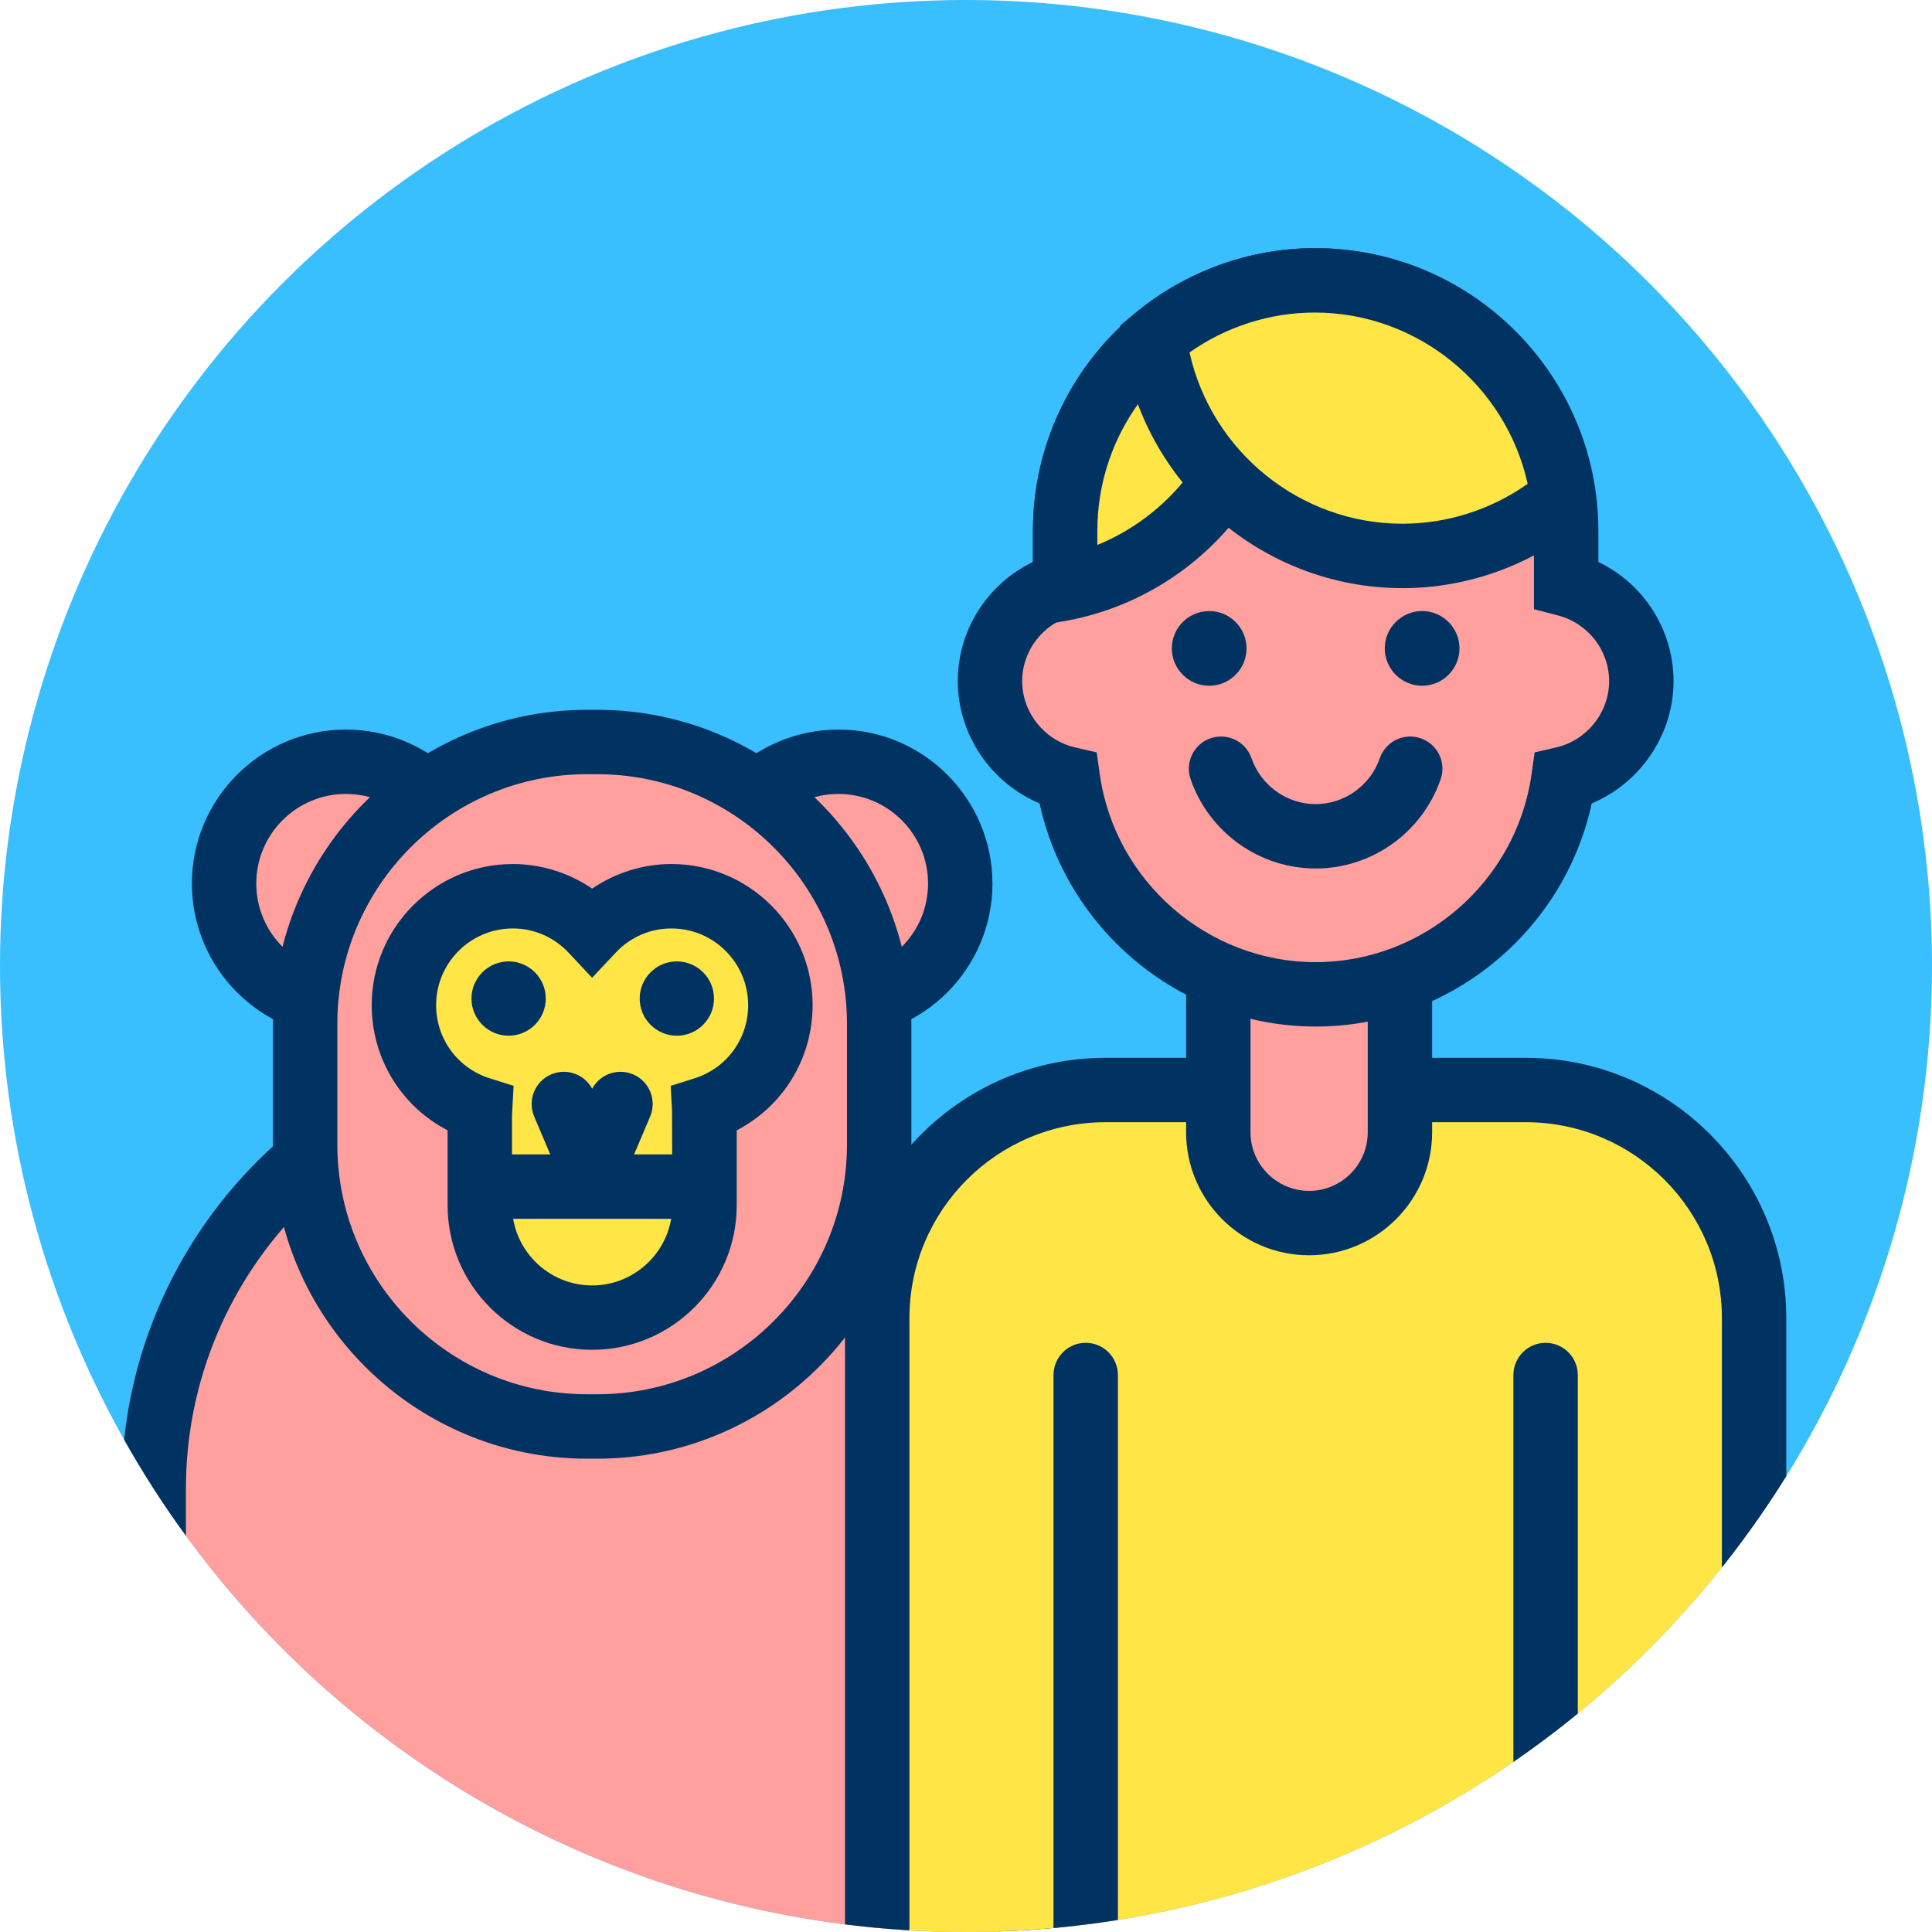 <?xml version="1.0" encoding="UTF-8"?>
<svg id="b" data-name="Warstwa 2" xmlns="http://www.w3.org/2000/svg" width="120" height="120" xmlns:xlink="http://www.w3.org/1999/xlink" viewBox="0 0 120 120">
  <defs>
    <clipPath id="e">
      <circle cx="60" cy="60" r="60" fill="none" stroke-width="0"/>
    </clipPath>
  </defs>
  <g id="c" data-name="Warstwa 3">
    <g id="d" data-name="Biologia - Ewolucja zycia">
      <circle cx="60" cy="60" r="60" fill="#39befe" stroke-width="0"/>
      <g clip-path="url(#e)">
        <g>
          <g>
            <g>
              <path d="m36.348,65.674h.865c14.791,0,26.799,12.008,26.799,26.799v29.664H9.549v-29.664c0-14.791,12.008-26.799,26.799-26.799Z" fill="#ff9f9e" stroke-width="0"/>
              <path d="m66.012,124.137H7.549v-31.665c0-15.88,12.919-28.799,28.799-28.799h.865c15.88,0,28.8,12.919,28.8,28.799v31.665Zm-54.464-4h50.464v-27.665c0-13.674-11.125-24.799-24.8-24.799h-.865c-13.674,0-24.799,11.125-24.799,24.799v27.665Z" fill="#003361" stroke-width="0"/>
            </g>
            <g>
              <g>
                <g>
                  <circle cx="52.077" cy="54.878" r="7.565" fill="#ff9f9e" stroke-width="0"/>
                  <path d="m52.078,64.444c-5.274,0-9.565-4.291-9.565-9.565s4.291-9.565,9.565-9.565,9.565,4.291,9.565,9.565-4.291,9.565-9.565,9.565Zm0-15.131c-3.068,0-5.565,2.497-5.565,5.565s2.497,5.565,5.565,5.565,5.565-2.497,5.565-5.565-2.497-5.565-5.565-5.565Z" fill="#003361" stroke-width="0"/>
                </g>
                <g>
                  <circle cx="21.483" cy="54.878" r="7.565" fill="#ff9f9e" stroke-width="0"/>
                  <path d="m21.483,64.444c-5.274,0-9.565-4.291-9.565-9.565s4.291-9.565,9.565-9.565,9.565,4.291,9.565,9.565-4.291,9.565-9.565,9.565Zm0-15.131c-3.068,0-5.565,2.497-5.565,5.565s2.497,5.565,5.565,5.565,5.565-2.497,5.565-5.565-2.497-5.565-5.565-5.565Z" fill="#003361" stroke-width="0"/>
                </g>
              </g>
              <g>
                <rect x="18.954" y="46.087" width="35.653" height="42.514" rx="17.511" ry="17.511" fill="#ff9f9e" stroke-width="0"/>
                <path d="m37.095,90.602h-.631c-10.758,0-19.511-8.753-19.511-19.511v-7.492c0-10.758,8.753-19.511,19.511-19.511h.631c10.759,0,19.512,8.753,19.512,19.511v7.492c0,10.758-8.753,19.511-19.512,19.511Zm-.631-42.515c-8.553,0-15.511,6.958-15.511,15.511v7.492c0,8.553,6.958,15.511,15.511,15.511h.631c8.553,0,15.512-6.958,15.512-15.511v-7.492c0-8.553-6.959-15.511-15.512-15.511h-.631Z" fill="#003361" stroke-width="0"/>
              </g>
              <g>
                <path d="m48.472,62.431c0-3.735-3.028-6.764-6.764-6.764-1.945,0-3.694.826-4.928,2.141-1.234-1.315-2.982-2.141-4.928-2.141-3.735,0-6.764,3.028-6.764,6.764,0,3.028,1.99,5.59,4.732,6.452-.007.127-.019.252-.019.38v5.598c0,3.854,3.124,6.978,6.978,6.978h0c3.854,0,6.978-3.124,6.978-6.978v-5.598c0-.128-.012-.253-.019-.38,2.743-.863,4.732-3.425,4.732-6.452Z" fill="#ffe646" stroke-width="0"/>
                <path d="m36.78,83.84c-4.95,0-8.978-4.027-8.978-8.978v-4.655c-2.871-1.487-4.714-4.449-4.714-7.776,0-4.833,3.932-8.764,8.764-8.764,1.763,0,3.483.542,4.928,1.526,1.445-.983,3.166-1.526,4.928-1.526,4.832,0,8.764,3.931,8.764,8.764,0,3.327-1.843,6.289-4.713,7.775v4.655c0,4.951-4.027,8.978-8.979,8.978Zm-4.928-26.172c-2.627,0-4.764,2.137-4.764,4.764,0,2.091,1.339,3.917,3.333,4.545l1.48.466-.1,1.821v5.599c0,2.745,2.233,4.978,4.978,4.978s4.979-2.233,4.979-4.978l-.017-5.87-.084-1.55,1.481-.466c1.993-.627,3.332-2.454,3.332-4.545,0-2.626-2.137-4.764-4.764-4.764-1.323,0-2.556.536-3.47,1.51l-1.459,1.554-1.458-1.555c-.913-.973-2.145-1.509-3.469-1.509Z" fill="#003361" stroke-width="0"/>
              </g>
              <g>
                <circle cx="42.04" cy="62.022" r="1.932" fill="#003361" stroke-width="0"/>
                <path d="m42.04,64.33c-1.272,0-2.308-1.035-2.308-2.308s1.035-2.308,2.308-2.308,2.308,1.035,2.308,2.308-1.035,2.308-2.308,2.308Zm0-3.865c-.858,0-1.558.699-1.558,1.558s.699,1.558,1.558,1.558,1.558-.699,1.558-1.558-.699-1.558-1.558-1.558Z" fill="#003361" stroke-width="0"/>
              </g>
              <g>
                <circle cx="31.591" cy="62.022" r="1.932" fill="#003361" stroke-width="0"/>
                <path d="m31.591,64.33c-1.271,0-2.307-1.035-2.307-2.308s1.035-2.308,2.307-2.308,2.308,1.035,2.308,2.308-1.035,2.308-2.308,2.308Zm0-3.865c-.858,0-1.557.699-1.557,1.558s.698,1.558,1.557,1.558,1.558-.699,1.558-1.558-.699-1.558-1.558-1.558Z" fill="#003361" stroke-width="0"/>
              </g>
              <rect x="29.802" y="71.701" width="13.956" height="4" fill="#003361" stroke-width="0"/>
              <g>
                <line x1="36.213" y1="71.383" x2="35.02" y2="68.572" fill="#ff9f9e" stroke-width="0"/>
                <path d="m36.214,73.384c-.778,0-1.519-.458-1.842-1.22l-1.192-2.812c-.432-1.017.043-2.191,1.06-2.622,1.016-.43,2.19.043,2.622,1.061l1.192,2.812c.432,1.017-.043,2.191-1.06,2.622-.255.108-.52.159-.78.159Z" fill="#003361" stroke-width="0"/>
              </g>
              <g>
                <line x1="37.348" y1="71.383" x2="38.54" y2="68.572" fill="#ff9f9e" stroke-width="0"/>
                <path d="m37.347,73.384c-.261,0-.525-.051-.78-.159-1.017-.431-1.491-1.605-1.06-2.622l1.192-2.812c.43-1.018,1.605-1.49,2.622-1.061,1.017.431,1.491,1.605,1.06,2.622l-1.192,2.812c-.322.762-1.063,1.22-1.842,1.22Z" fill="#003361" stroke-width="0"/>
              </g>
            </g>
          </g>
          <g>
            <g>
              <g>
                <path d="m68.658,67.703h26.119c7.822,0,14.172,6.35,14.172,14.172v40.262h-54.463v-40.262c0-7.822,6.35-14.172,14.172-14.172Z" fill="#ffe646" stroke-width="0"/>
                <path d="m110.95,124.137h-58.464v-42.262c0-8.917,7.255-16.172,16.172-16.172h26.119c8.918,0,16.173,7.255,16.173,16.172v42.262Zm-54.464-4h50.464v-38.262c0-6.711-5.461-12.172-12.173-12.172h-26.119c-6.712,0-12.172,5.46-12.172,12.172v38.262Z" fill="#003361" stroke-width="0"/>
              </g>
              <g>
                <path d="m96,124.137c-1.104,0-2-.896-2-2v-36.732c0-1.104.896-2,2-2s2,.896,2,2v36.732c0,1.104-.896,2-2,2Z" fill="#003361" stroke-width="0"/>
                <path d="m67.435,124.137c-1.104,0-2-.896-2-2v-36.732c0-1.104.896-2,2-2s2,.896,2,2v36.732c0,1.104-.896,2-2,2Z" fill="#003361" stroke-width="0"/>
              </g>
            </g>
            <g>
              <path d="m75.672,56.763h11.281v13.564c0,3.113-2.527,5.641-5.641,5.641h0c-3.113,0-5.641-2.527-5.641-5.641v-13.564h0Z" fill="#ff9f9e" stroke-width="0"/>
              <path d="m81.312,77.967c-4.213,0-7.641-3.428-7.641-7.641v-15.564h15.281v15.564c0,4.213-3.428,7.641-7.641,7.641Zm-3.641-19.205v11.564c0,2.007,1.633,3.641,3.641,3.641s3.641-1.633,3.641-3.641v-11.564h-7.281Z" fill="#003361" stroke-width="0"/>
            </g>
            <g>
              <g>
                <g>
                  <path d="m101.946,42.311c0-2.885-1.993-5.321-4.668-6.018v-3.318c0-8.558-7.002-15.56-15.56-15.56s-15.56,7.002-15.56,15.56v3.318c-2.675.696-4.668,3.132-4.668,6.018,0,2.947,2.078,5.427,4.839,6.062,1.067,7.537,7.57,13.388,15.389,13.388s14.322-5.851,15.389-13.388c2.761-.635,4.839-3.115,4.839-6.062Z" fill="#ff9f9e" stroke-width="0"/>
                  <path d="m81.718,63.76c-8.258,0-15.416-5.875-17.146-13.859-3.011-1.26-5.082-4.263-5.082-7.59,0-3.2,1.857-6.057,4.668-7.406v-1.93c0-9.683,7.877-17.56,17.56-17.56s17.561,7.877,17.561,17.56v1.931c2.812,1.349,4.668,4.206,4.668,7.406,0,3.327-2.071,6.33-5.082,7.59-1.729,7.985-8.889,13.86-17.146,13.86Zm0-44.346c-7.477,0-13.56,6.083-13.56,13.56v4.865l-1.496.389c-1.867.486-3.172,2.165-3.172,4.083,0,1.945,1.383,3.675,3.287,4.113l1.339.308.193,1.361c.941,6.652,6.706,11.668,13.408,11.668s12.468-5.016,13.409-11.668l.193-1.361,1.339-.308c1.904-.438,3.287-2.167,3.287-4.113,0-1.917-1.305-3.596-3.172-4.083l-1.496-.39v-4.864c0-7.477-6.083-13.56-13.561-13.56Z" fill="#003361" stroke-width="0"/>
                </g>
                <g>
                  <path d="m66.158,32.974v3.318c-.404.105-.79.254-1.158.434,7.643-.971,13.606-7.527,13.606-15.423l-.582-3.425c-6.787,1.672-11.866,7.811-11.866,15.095Z" fill="#ffe646" stroke-width="0"/>
                  <path d="m64.999,38.727c-.873,0-1.659-.572-1.915-1.427-.28-.937.158-1.939,1.037-2.37.012-.006.024-.012.037-.018v-1.938c0-8.089,5.505-15.095,13.387-17.037.538-.133,1.109-.036,1.575.27.465.305.781.789.875,1.337l.583,3.425c.019.111.028.223.028.335,0,8.812-6.601,16.295-15.354,17.407-.085.011-.17.016-.253.016Zm11.442-18.223c-4.968,2.096-8.283,6.958-8.283,12.47v.874c4.944-2.019,8.381-6.849,8.447-12.381l-.164-.963Z" fill="#003361" stroke-width="0"/>
                </g>
                <g>
                  <path d="m71.705,21.047c1.025,7.583,7.551,13.483,15.404,13.483,3.78,0,7.254-1.37,9.958-3.633-1.025-7.583-7.551-13.483-15.404-13.483-3.78,0-7.254,1.37-9.958,3.633Z" fill="#ffe646" stroke-width="0"/>
                  <path d="m87.108,36.53c-8.738,0-16.212-6.541-17.386-15.215l-.147-1.093.846-.708c3.157-2.643,7.15-4.099,11.242-4.099,8.738,0,16.212,6.541,17.386,15.215l.147,1.094-.847.708c-3.158,2.644-7.15,4.099-11.241,4.099Zm-13.224-14.639c1.359,6.138,6.856,10.639,13.224,10.639,2.779,0,5.501-.873,7.778-2.478-1.359-6.139-6.856-10.639-13.224-10.639-2.779,0-5.502.873-7.778,2.478Z" fill="#003361" stroke-width="0"/>
                </g>
              </g>
              <g>
                <g>
                  <g>
                    <circle cx="75.105" cy="40.273" r="1.945" fill="#003361" stroke-width="0"/>
                    <path d="m75.105,42.593c-1.279,0-2.32-1.041-2.32-2.32s1.041-2.32,2.32-2.32,2.319,1.041,2.319,2.32-1.04,2.32-2.319,2.32Zm0-3.89c-.866,0-1.57.704-1.57,1.57s.704,1.57,1.57,1.57,1.569-.705,1.569-1.57-.704-1.57-1.569-1.57Z" fill="#003361" stroke-width="0"/>
                  </g>
                  <g>
                    <circle cx="88.331" cy="40.273" r="1.945" fill="#003361" stroke-width="0"/>
                    <path d="m88.331,42.593c-1.279,0-2.32-1.041-2.32-2.32s1.041-2.32,2.32-2.32,2.32,1.041,2.32,2.32-1.041,2.32-2.32,2.32Zm0-3.89c-.866,0-1.57.704-1.57,1.57s.704,1.57,1.57,1.57,1.57-.705,1.57-1.57-.704-1.57-1.57-1.57Z" fill="#003361" stroke-width="0"/>
                  </g>
                </g>
                <g>
                  <path d="m75.842,47.747c.847,2.434,3.163,4.196,5.876,4.196s5.029-1.762,5.876-4.196" fill="#ff9f9e" stroke-width="0"/>
                  <path d="m81.718,53.943c-3.49,0-6.611-2.226-7.765-5.538-.363-1.043.188-2.183,1.23-2.546,1.044-.363,2.185.188,2.547,1.231.595,1.707,2.197,2.854,3.987,2.854s3.394-1.146,3.987-2.853c.362-1.043,1.501-1.595,2.546-1.232,1.043.363,1.595,1.503,1.231,2.546-1.152,3.313-4.272,5.539-7.765,5.539Z" fill="#003361" stroke-width="0"/>
                </g>
              </g>
            </g>
          </g>
        </g>
      </g>
    </g>
  </g>
</svg>